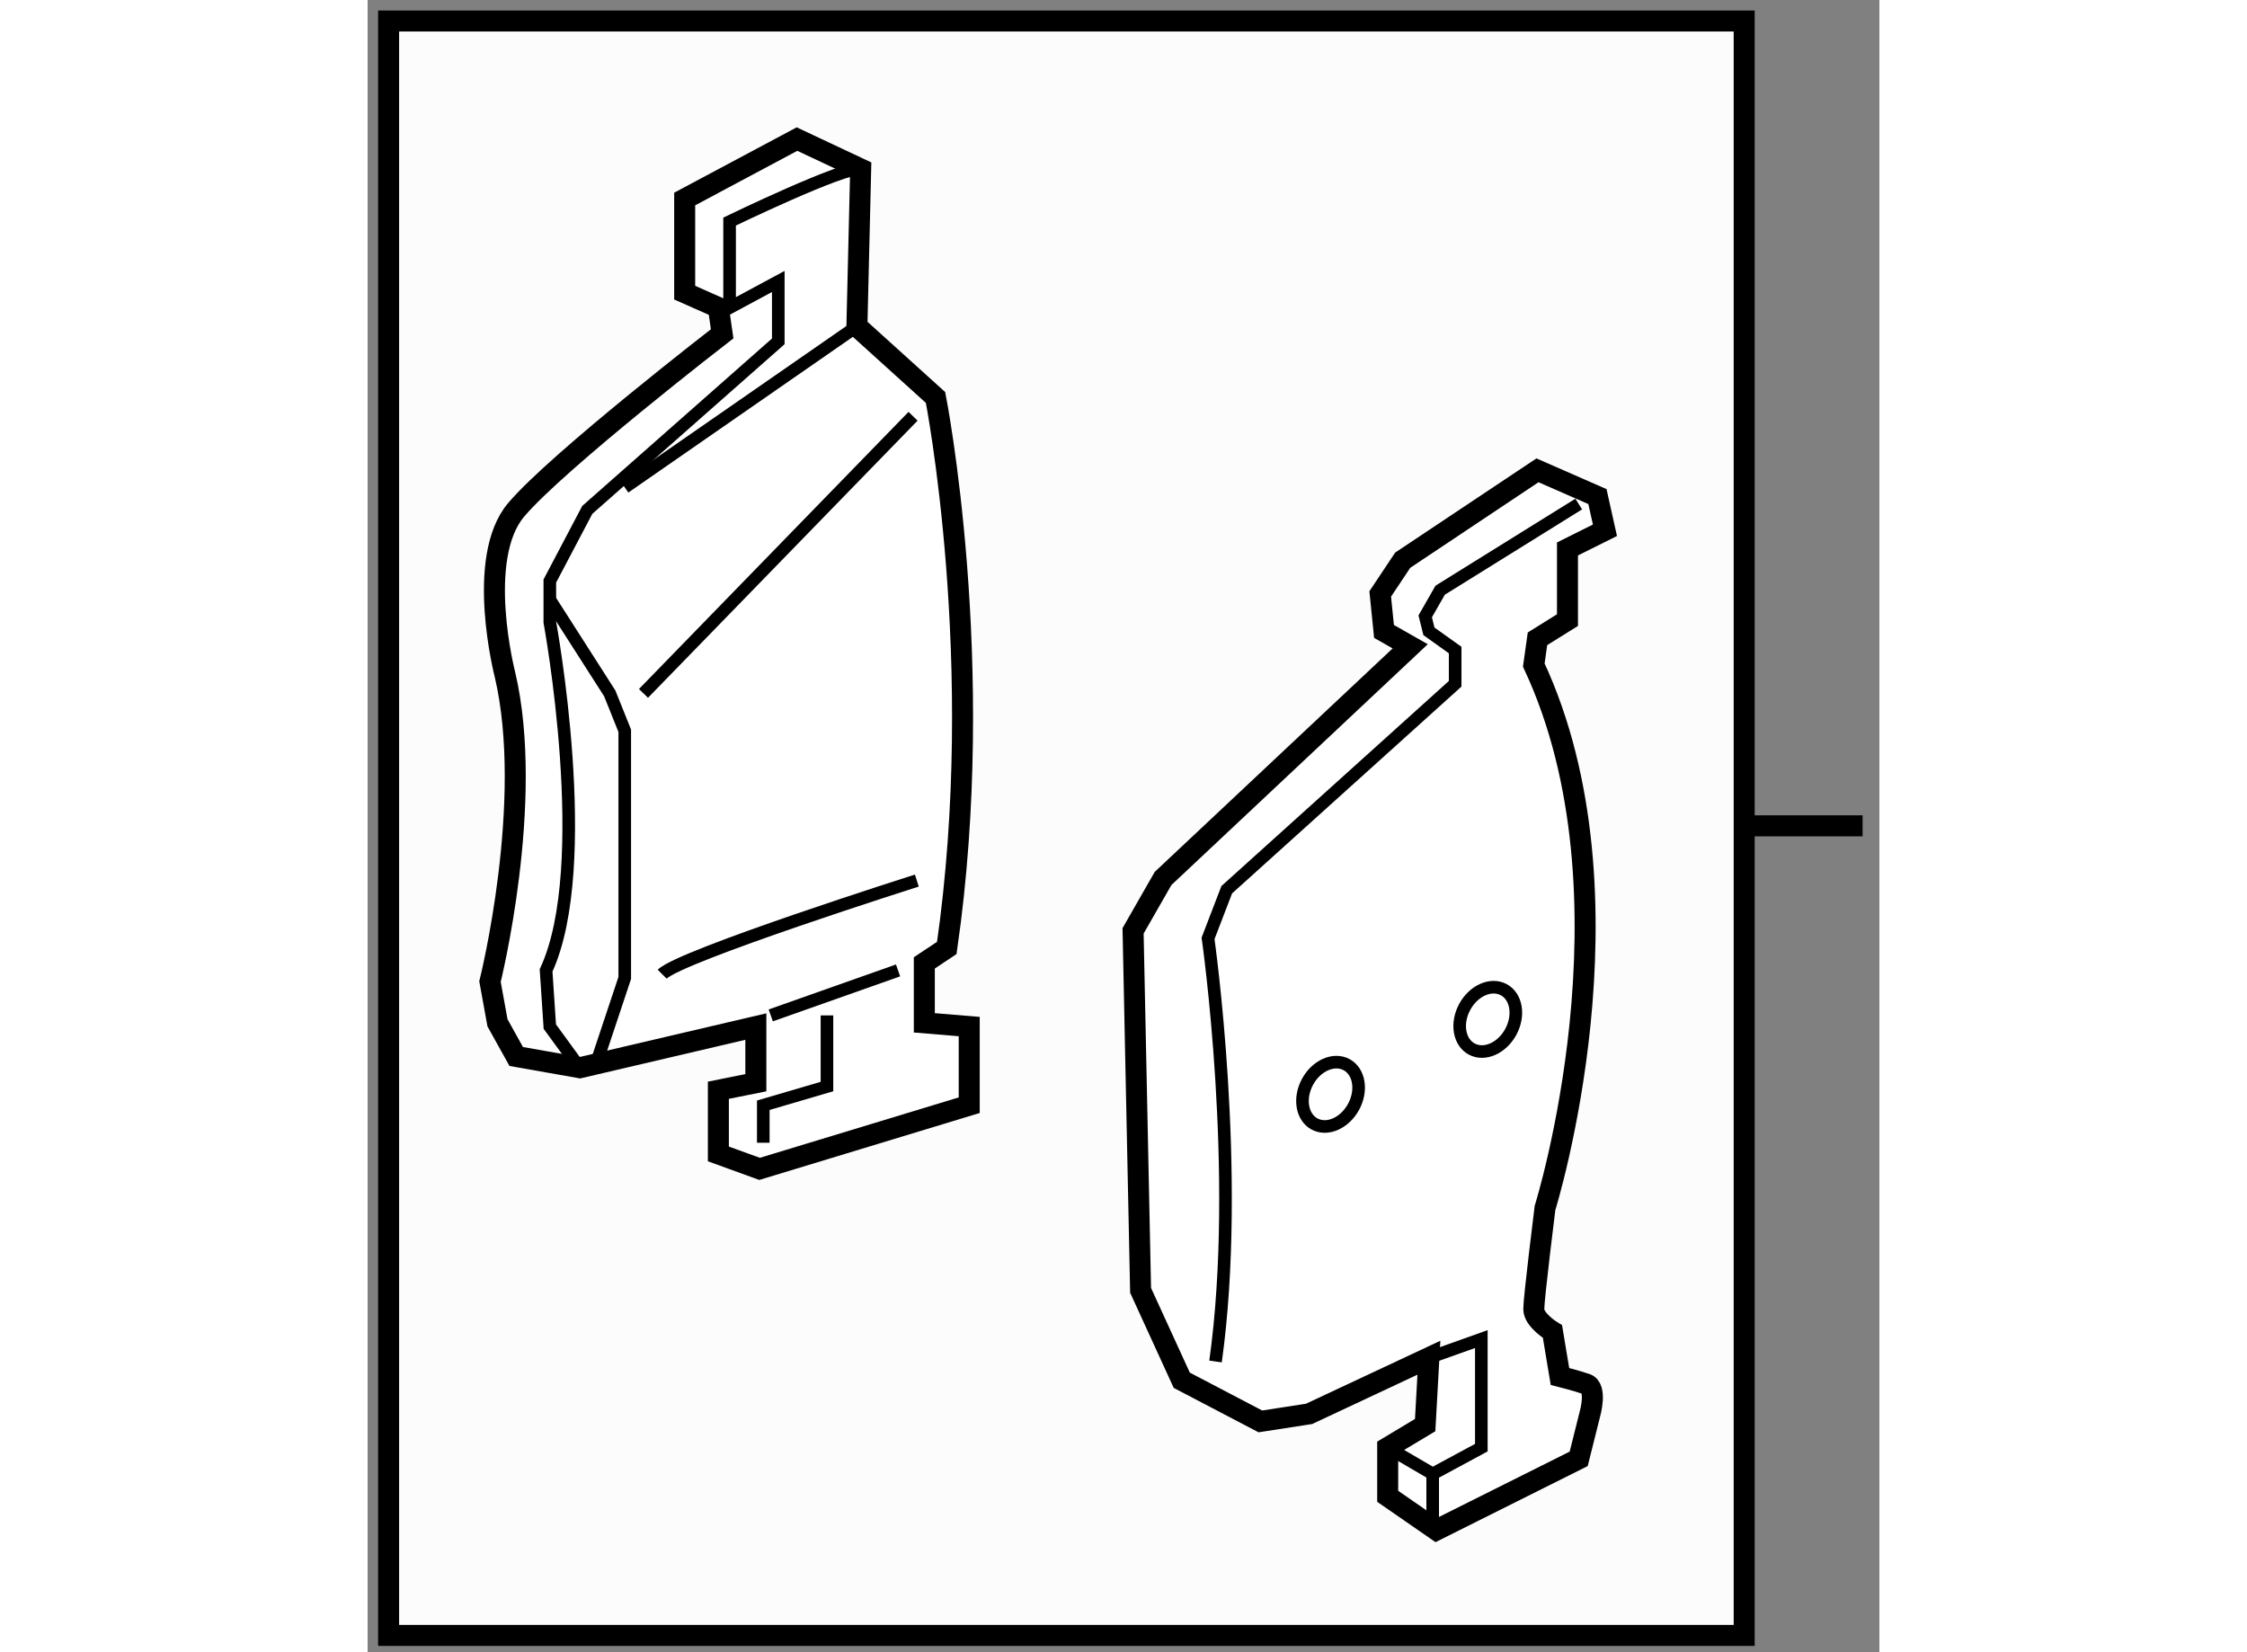 <?xml version="1.0" encoding="utf-8"?>
<!-- Generator: Adobe Illustrator 15.1.0, SVG Export Plug-In . SVG Version: 6.00 Build 0)  -->
<!DOCTYPE svg PUBLIC "-//W3C//DTD SVG 1.1//EN" "http://www.w3.org/Graphics/SVG/1.1/DTD/svg11.dtd">
<svg version="1.1" xmlns="http://www.w3.org/2000/svg" xmlns:xlink="http://www.w3.org/1999/xlink" x="0px" y="0px" width="244.8px"
	 height="180px" viewBox="79.727 135.884 35.992 39.335" enable-background="new 0 0 244.8 180" xml:space="preserve">
	
<rect x="79.727" y="135.884" width="35.992" height="39.335" fill="#808080" stroke="none"/>
	
<g><rect x="80.227" y="136.384" fill="#FCFCFC" stroke="#000000" stroke-width="0.5" width="32.273" height="38.435"></rect><line fill="none" stroke="#000000" stroke-width="0.5" x1="112.5" y1="155.545" x2="115.319" y2="155.545"></line></g><g><path fill="#FFFFFF" stroke="#000000" stroke-width="0.5" d="M104.549,151.271l-5.884,5.527l-0.714,1.247l0.179,8.559l0.98,2.14
				l1.872,0.98l1.159-0.179l2.853-1.337l-0.089,1.604l-0.892,0.535v1.16l1.159,0.802l3.388-1.694l0.268-1.07
				c0,0,0.178-0.622-0.09-0.712s-0.624-0.179-0.624-0.179l-0.178-1.069c0,0-0.445-0.268-0.445-0.535s0.267-2.407,0.267-2.407
				s2.318-7.398-0.267-12.926l0.088-0.625l0.714-0.445v-1.694l0.892-0.445l-0.179-0.802l-1.427-0.625l-3.209,2.14l-0.535,0.803
				l0.09,0.892L104.549,151.271z"></path><path fill="none" stroke="#000000" stroke-width="0.3" d="M108.561,147.884l-3.299,2.051l-0.356,0.623l0.089,0.357l0.624,0.445
				v0.803l-5.438,4.903l-0.445,1.158c0,0,0.802,5.618,0.178,10.074"></path><polyline fill="none" stroke="#000000" stroke-width="0.3" points="104.994,168.209 106.242,167.764 106.242,170.349 
				105.084,170.974 105.084,172.311 		"></polyline><line fill="none" stroke="#000000" stroke-width="0.3" x1="104.014" y1="170.349" x2="105.084" y2="170.974"></line><ellipse transform="matrix(0.879 0.476 -0.476 0.879 89.573 -29.319)" fill="none" stroke="#000000" stroke-width="0.3" cx="102.615" cy="162.015" rx="0.624" ry="0.803"></ellipse><ellipse transform="matrix(0.879 0.476 -0.476 0.879 89.176 -31.318)" fill="none" stroke="#000000" stroke-width="0.3" cx="106.359" cy="160.232" rx="0.624" ry="0.803"></ellipse></g><g><path fill="#FFFFFF" stroke="#000000" stroke-width="0.5" d="M91.376,143.654l1.872,1.693c0,0,1.248,6.329,0.268,13.105
				l-0.535,0.356v1.427l1.069,0.089v1.872l-4.991,1.516l-0.981-0.356v-1.516l0.892-0.179v-1.337l-4.189,0.98l-1.516-0.268
				l-0.446-0.802l-0.178-0.981c0,0,1.069-4.279,0.356-7.31c0,0-0.714-2.765,0.268-3.923c0.98-1.158,4.903-4.189,4.903-4.189
				l-0.09-0.624l-0.802-0.356v-2.229l2.674-1.427l1.516,0.713L91.376,143.654z"></path><path fill="none" stroke="#000000" stroke-width="0.3" d="M91.465,139.91c-0.356-0.089-3.12,1.249-3.12,1.249v2.05l1.159-0.624
				v1.426l-4.547,4.012l-0.892,1.694v0.98c0,0,1.07,5.794-0.089,8.29l0.089,1.338l0.714,0.98"></path><polyline fill="none" stroke="#000000" stroke-width="0.3" points="84.065,150.162 85.492,152.392 85.849,153.282 85.849,159.166 
				85.225,161.038 		"></polyline><line fill="none" stroke="#000000" stroke-width="0.3" x1="86.295" y1="152.392" x2="92.713" y2="145.794"></line><line fill="none" stroke="#000000" stroke-width="0.3" x1="85.849" y1="147.487" x2="91.376" y2="143.654"></line><path fill="none" stroke="#000000" stroke-width="0.3" d="M86.74,159.077c0.446-0.445,6.063-2.229,6.063-2.229"></path><line fill="none" stroke="#000000" stroke-width="0.3" x1="89.325" y1="160.058" x2="92.356" y2="158.987"></line><polyline fill="none" stroke="#000000" stroke-width="0.3" points="89.147,163.089 89.147,162.197 90.663,161.752 90.663,160.058 
						"></polyline></g>


</svg>